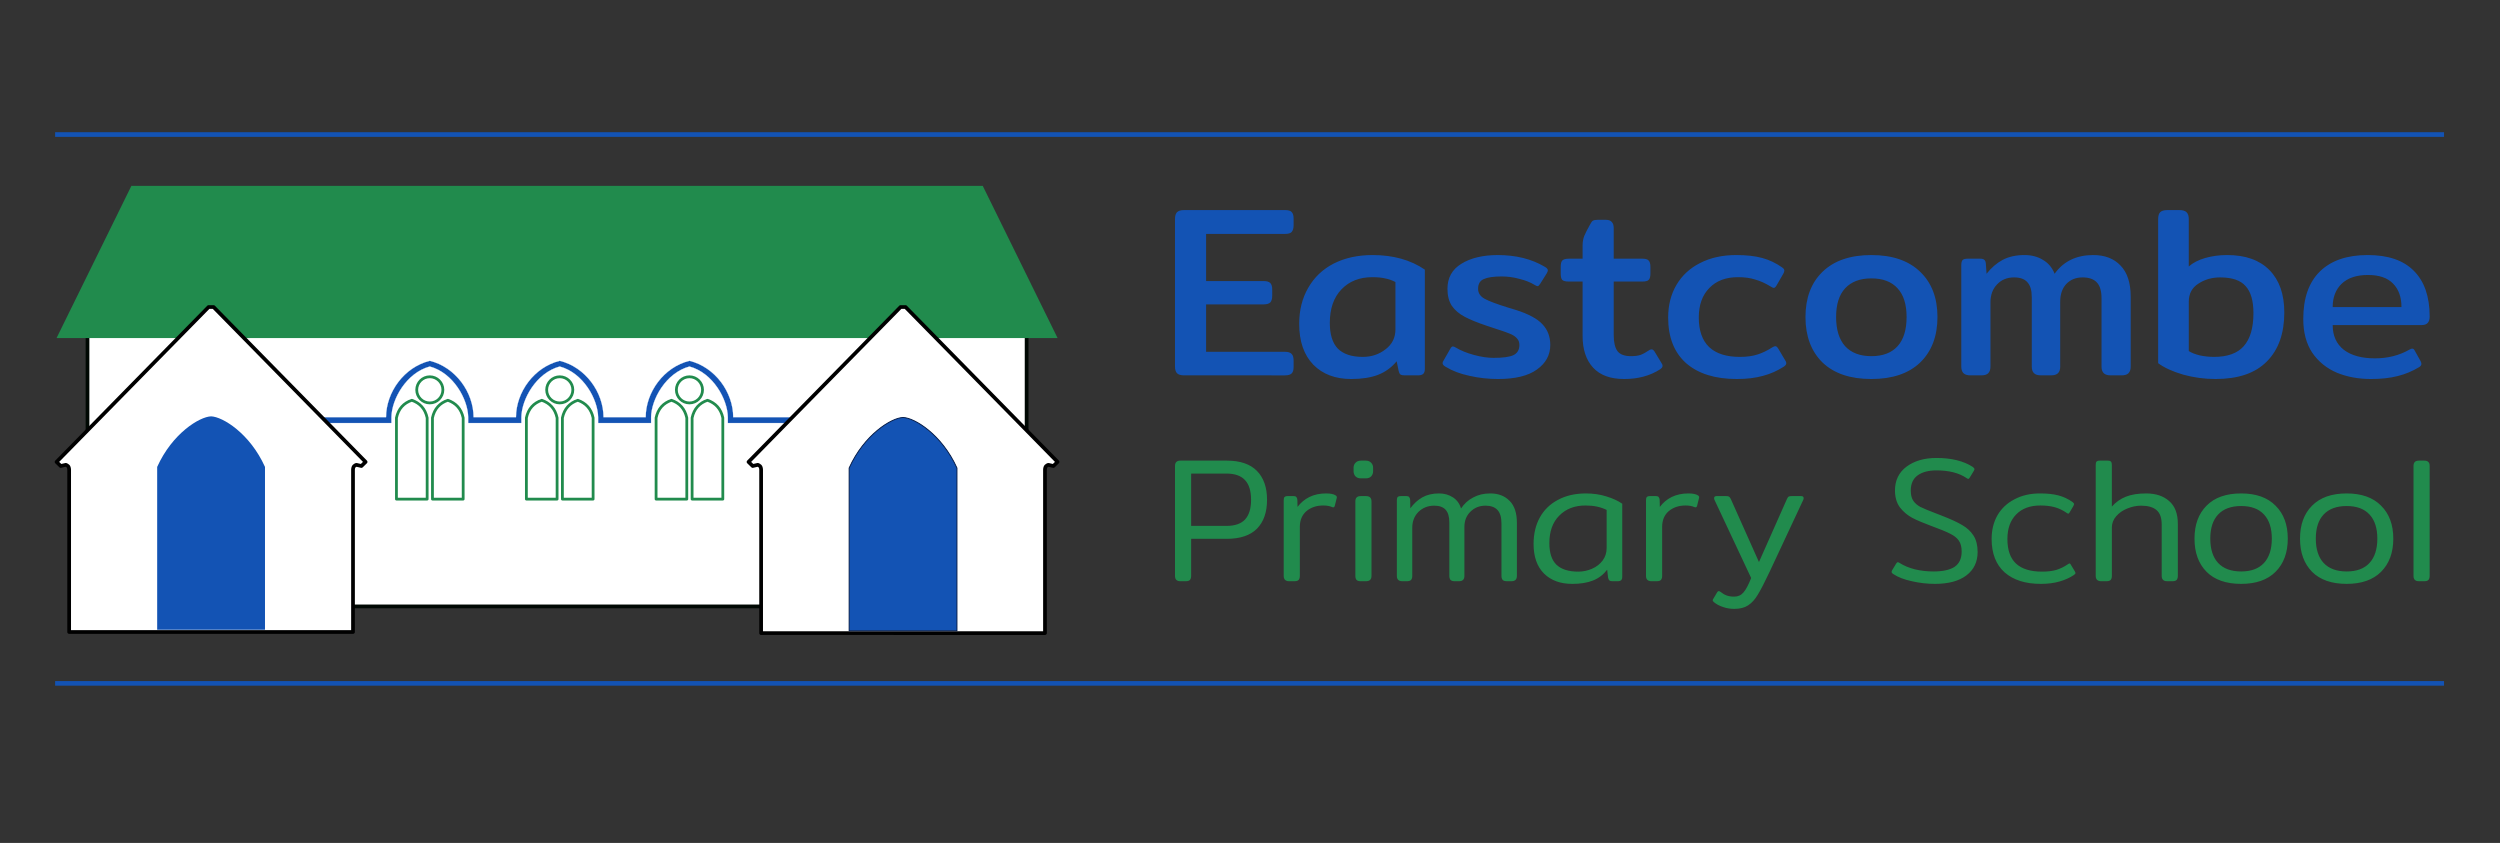 <svg viewBox="0 0 2684 905" xmlns="http://www.w3.org/2000/svg" xml:space="preserve" style="fill-rule:evenodd;clip-rule:evenodd;stroke-linejoin:round;stroke-miterlimit:1.5">
  <rect x="0" y="0" width="2684" height="905" fill="#333333" stroke="none"/>
  <path style="fill:none" d="M0 0h2683.08v904.178H0z"/>
  <path style="fill:#fff;stroke:#000803;stroke-width:4px" d="M93.944 348.219h1008.23v302.842H93.944z"/>
  <path d="m1055.07 199.542 80.343 163.384H60.713l80.343-163.384h914.018Z" style="fill:#218b4d"/>
  <path d="M559.755 454.195h-57.128v-6.275c-.2-19.201-15.935-47.625-41.189-54.451-25.254 6.826-40.989 35.25-41.19 54.451v6.275h-92.776v-6.275h86.977c.067-26.87 19.412-53.774 46.989-60.569 27.577 6.795 46.922 33.699 46.989 60.569h45.529c.066-26.87 19.412-53.774 46.988-60.569 27.577 6.795 46.923 33.699 46.989 60.569h45.275c.066-26.87 19.412-53.774 46.988-60.569 27.577 6.795 46.923 33.699 46.989 60.569h82.177v6.275h-87.976v-6.275c-.201-19.201-15.936-47.625-41.19-54.451-25.253 6.826-40.988 35.25-41.189 54.451v6.275h-56.873v-6.275c-.201-19.201-15.936-47.625-41.19-54.451-25.253 6.826-40.988 35.25-41.189 54.451v6.275Z" style="fill:#1353b4;stroke:#fff;stroke-width:.24px"/>
  <path d="M776.016 535.84h-32.97v-87.243c2.132-9.837 7.84-15.898 16.485-18.86 8.645 2.962 14.353 9.023 16.485 18.86v87.243ZM737.347 535.84h-32.971v-87.243c2.132-9.837 7.841-15.898 16.486-18.86 8.644 2.962 14.353 9.023 16.485 18.86v87.243ZM636.764 535.84h-32.97v-87.243c2.132-9.837 7.84-15.898 16.485-18.86 8.645 2.962 14.353 9.023 16.485 18.86v87.243ZM598.095 535.84h-32.971v-87.243c2.132-9.837 7.841-15.898 16.486-18.86 8.644 2.962 14.353 9.023 16.485 18.86v87.243ZM497.258 535.84h-32.971v-87.243c2.132-9.837 7.841-15.898 16.486-18.86 8.644 2.962 14.353 9.023 16.485 18.86v87.243ZM458.589 535.84h-32.971v-87.243c2.132-9.837 7.841-15.898 16.485-18.86 8.645 2.962 14.354 9.023 16.486 18.86v87.243Z" style="fill:none;stroke:#218b4d;stroke-width:3px"/>
  <circle cx="740.196" cy="418.551" r="14.043" style="fill:none;stroke:#218b4d;stroke-width:3px"/>
  <circle cx="600.944" cy="418.551" r="14.043" style="fill:none;stroke:#218b4d;stroke-width:3px"/>
  <circle cx="461.438" cy="418.551" r="14.043" style="fill:none;stroke:#218b4d;stroke-width:3px"/>
  <path d="m70.636 499.042-5.445 1.261-4.478-4.397 163.231-166.277h5.341l163.231 166.277-4.478 4.397-5.445-1.261c-1.685.698-3.422 1.286-3.601 5.148v174.307H74.237V504.19c-.178-3.862-1.916-4.45-3.601-5.148Z" style="fill:#fff;stroke:#000;stroke-width:4px"/>
  <path d="M284.492 676.114H168.738V501.28c16.251-36.05 45.515-53.897 57.877-54.283 12.362.386 41.625 18.233 57.877 54.283v174.834Z" style="fill:#1353b4"/>
  <path d="m813.537 499.042-5.445 1.261-4.478-4.397 163.231-166.277h5.341l163.231 166.277-4.478 4.397-5.445-1.261c-1.685.698-3.422 1.286-3.601 5.148v175.507H817.138V504.19c-.179-3.862-1.916-4.45-3.601-5.148Z" style="fill:#fff;stroke:#000;stroke-width:4px"/>
  <path d="M1027.39 677.239H911.635V502.462c16.252-36.038 45.515-53.879 57.877-54.265 12.362.386 41.626 18.227 57.878 54.265v174.777Z" style="fill:#1353b4;stroke:#021844;stroke-width:1px;stroke-linecap:round"/>
  <path d="M1271.13 402.988c-3.479 0-6.002-.783-7.568-2.348-1.391-1.566-2.087-3.914-2.087-7.046V235.201c0-3.305.696-5.741 2.087-7.306 1.566-1.566 4.089-2.349 7.568-2.349h108.553c3.479 0 5.827.696 7.045 2.088 1.392 1.391 2.088 3.74 2.088 7.045v7.046c0 3.305-.696 5.741-2.088 7.306-1.218 1.392-3.566 2.088-7.045 2.088h-84.807v50.623h61.583c3.479 0 5.914.696 7.306 2.087 1.392 1.392 2.088 3.741 2.088 7.046v6.524c0 3.305-.696 5.74-2.088 7.306-1.392 1.392-3.827 2.088-7.306 2.088h-61.583v50.884h84.546c3.479 0 5.914.783 7.306 2.348 1.392 1.392 2.088 3.74 2.088 7.046v7.045c0 3.131-.696 5.393-2.088 6.785-1.392 1.391-3.827 2.087-7.306 2.087H1271.13ZM1450.66 406.902c-17.048 0-30.617-5.131-40.707-15.395-10.09-10.438-15.135-25.051-15.135-43.839 0-14.613 3.219-27.486 9.655-38.62 6.437-11.307 15.57-20.005 27.399-26.094 12.004-6.089 25.921-9.133 41.751-9.133 22.094 0 40.795 5.219 56.103 15.657v106.465c0 2.609-.608 4.436-1.826 5.48-1.044 1.043-2.958 1.565-5.741 1.565h-14.352c-1.913 0-3.392-.348-4.436-1.044-.87-.869-1.479-2.174-1.827-3.914l-2.087-10.176c-5.393 6.61-12.09 11.481-20.093 14.612-7.828 2.958-17.396 4.436-28.704 4.436Zm12.526-23.745c9.22 0 17.309-2.697 24.267-8.09 7.133-5.393 10.699-12.525 10.699-21.397v-50.884c-3.653-1.914-7.393-3.219-11.22-3.914-3.654-.87-8.177-1.305-13.569-1.305-13.744 0-24.79 4.349-33.14 13.047-8.351 8.698-12.526 20.702-12.526 36.01 0 12.526 2.871 21.746 8.611 27.66 5.915 5.915 14.874 8.873 26.878 8.873ZM1608.27 406.902c-10.438 0-20.615-1.13-30.531-3.392-9.916-2.087-18.44-5.306-25.572-9.655-2.262-1.218-3.393-2.522-3.393-3.914 0-1.044.348-2.001 1.044-2.87l7.307-12.787c.869-1.565 1.739-2.348 2.609-2.348.87 0 2.001.435 3.392 1.305 5.219 3.131 11.656 5.74 19.31 7.828 7.655 2.088 14.7 3.131 21.137 3.131 9.916 0 16.961-.957 21.136-2.87 4.349-2.088 6.524-5.741 6.524-10.96 0-2.957-.87-5.306-2.61-7.045-1.565-1.914-4.001-3.566-7.306-4.958-3.305-1.392-8.785-3.305-16.44-5.741 0 0-2.87-.957-8.611-2.87-9.916-3.306-17.831-6.524-23.746-9.655-5.914-3.132-10.524-7.046-13.83-11.743-3.131-4.871-4.697-10.959-4.697-18.266 0-11.829 4.958-20.788 14.874-26.877 10.09-6.263 23.137-9.394 39.142-9.394 19.484 0 36.271 4.175 50.362 12.525 2.261 1.218 3.392 2.523 3.392 3.914 0 .87-.435 2.001-1.305 3.393l-7.045 11.22c-1.044 1.566-1.914 2.349-2.609 2.349-.696 0-1.74-.435-3.132-1.305-4.523-2.783-10.003-4.958-16.439-6.524-6.263-1.739-12.613-2.609-19.049-2.609-8.698 0-15.135.957-19.31 2.87-4.001 1.74-6.002 5.219-6.002 10.438 0 4.523 2.349 8.089 7.046 10.699 4.871 2.609 13.221 5.741 25.05 9.394l8.612 2.609c13.569 4.349 23.05 9.481 28.442 15.396 5.567 5.915 8.351 13.308 8.351 22.18 0 10.786-4.784 19.571-14.352 26.356-9.394 6.784-23.311 10.176-41.751 10.176ZM1743.7 406.902c-14.787 0-25.921-4.088-33.401-12.264-7.481-8.176-11.221-19.484-11.221-33.923v-58.451h-14.874c-3.479 0-5.827-.609-7.045-1.827-1.044-1.218-1.566-3.479-1.566-6.784v-7.046c0-3.305.522-5.567 1.566-6.784 1.218-1.392 3.566-2.088 7.045-2.088h14.874v-14.352c0-3.653.609-7.045 1.827-10.177 1.392-3.305 3.479-7.393 6.262-12.264 1.044-2.088 2.001-3.392 2.871-3.914 1.044-.696 2.783-1.044 5.219-1.044h8.611c3.131 0 5.306.783 6.524 2.349 1.391 1.391 2.087 3.566 2.087 6.523v32.879h30.791c3.48 0 5.741.696 6.785 2.088 1.218 1.217 1.827 3.479 1.827 6.784v7.046c0 3.305-.609 5.566-1.827 6.784-1.044 1.218-3.305 1.827-6.785 1.827h-30.791v57.408c0 8.002 1.392 13.83 4.175 17.483 2.784 3.479 7.568 5.219 14.352 5.219 4.001 0 7.394-.435 10.177-1.305 2.783-1.044 5.828-2.696 9.133-4.958.87-.696 1.827-1.044 2.87-1.044 1.044 0 2.088.783 3.132 2.349l7.567 12.525c.696.87 1.044 1.827 1.044 2.87 0 1.218-.87 2.436-2.61 3.654-10.785 6.958-23.659 10.437-38.619 10.437ZM1864.52 406.902c-23.137 0-41.229-5.653-54.277-16.961-12.873-11.481-19.309-27.834-19.309-49.057 0-13.222 2.957-24.877 8.872-34.967 5.914-10.09 14.352-17.918 25.311-23.485 11.134-5.741 24.094-8.611 38.881-8.611 10.96 0 20.267 1.044 27.921 3.131 7.654 2.088 14.787 5.48 21.397 10.177 1.566 1.044 2.349 2.175 2.349 3.392 0 1.044-.435 2.262-1.305 3.654l-7.045 12.264c-1.044 1.74-2.001 2.609-2.871 2.609-.87 0-2.087-.522-3.653-1.565-5.393-3.306-10.786-5.741-16.178-7.307-5.219-1.739-11.482-2.609-18.788-2.609-13.048 0-23.311 3.914-30.792 11.742-7.48 7.655-11.22 18.179-11.22 31.575 0 14.091 3.74 24.702 11.22 31.835 7.481 6.958 18.44 10.438 32.879 10.438 7.307 0 13.656-.87 19.049-2.61 5.393-1.74 10.612-4.262 15.657-7.567 1.391-.87 2.522-1.305 3.392-1.305 1.044 0 2.087.87 3.131 2.609l7.568 12.787c.695.869 1.043 1.826 1.043 2.87 0 1.218-.869 2.436-2.609 3.653-6.959 4.523-14.439 7.829-22.441 9.916-8.003 2.262-17.396 3.392-28.182 3.392ZM2009.08 406.902c-22.615 0-40.099-5.914-52.45-17.744-12.177-12.003-18.266-28.269-18.266-48.796 0-20.528 6.089-36.706 18.266-48.536 12.351-12.003 29.835-18.005 52.45-18.005 22.615 0 40.098 6.002 52.45 18.005 12.351 11.83 18.527 28.008 18.527 48.536 0 20.527-6.176 36.793-18.527 48.796-12.352 11.83-29.835 17.744-52.45 17.744Zm0-24.528c12.351 0 21.745-3.567 28.182-10.699 6.436-7.133 9.655-17.57 9.655-31.313 0-13.569-3.219-23.833-9.655-30.792-6.437-7.132-15.831-10.698-28.182-10.698-12.178 0-21.572 3.566-28.182 10.698-6.437 6.959-9.655 17.223-9.655 30.792 0 13.569 3.218 24.007 9.655 31.313 6.61 7.132 16.004 10.699 28.182 10.699ZM2115.55 402.988c-3.479 0-6.002-.783-7.567-2.348-1.566-1.566-2.349-3.914-2.349-7.046V284.781c0-2.61.435-4.436 1.305-5.48.87-1.044 2.696-1.566 5.48-1.566h13.83c1.913 0 3.305.435 4.175 1.305.87.696 1.392 2 1.566 3.914l.782 10.96c5.045-6.437 10.786-11.395 17.223-14.874 6.61-3.479 14.439-5.219 23.485-5.219 7.654 0 14.265 1.74 19.831 5.219 5.741 3.305 9.916 8.263 12.526 14.874 9.568-13.396 23.398-20.093 41.49-20.093 12.351 0 22.093 3.74 29.226 11.221 7.306 7.48 10.959 18.614 10.959 33.4v75.152c0 3.132-.783 5.48-2.348 7.046-1.392 1.565-3.914 2.348-7.568 2.348h-11.481c-3.479 0-6.002-.783-7.567-2.348-1.566-1.566-2.349-3.914-2.349-7.046v-73.325c0-8.002-1.74-13.743-5.219-17.222-3.305-3.48-8.35-5.219-15.135-5.219-7.132 0-12.96 2.348-17.483 7.045-4.349 4.697-6.524 11.047-6.524 19.049v69.672c0 3.132-.782 5.48-2.348 7.046-1.566 1.565-4.088 2.348-7.567 2.348h-10.699c-3.479 0-6.002-.783-7.567-2.348-1.566-1.566-2.349-3.914-2.349-7.046v-74.63c0-7.306-1.566-12.612-4.697-15.917-2.957-3.48-7.741-5.219-14.352-5.219-7.48 0-13.569 2.522-18.266 7.567-4.697 4.871-7.045 11.308-7.045 19.31v68.889c0 3.132-.783 5.48-2.349 7.046-1.392 1.565-3.914 2.348-7.567 2.348h-11.482ZM2378.58 406.902c-11.83 0-23.398-1.565-34.706-4.697-11.307-3.305-20.266-7.393-26.877-12.264v-154.74c0-3.305.696-5.741 2.088-7.306 1.565-1.566 4.088-2.349 7.567-2.349h13.308c3.479 0 6.002.783 7.567 2.349 1.566 1.565 2.349 4.001 2.349 7.306v50.884c4.523-4.001 10.438-7.045 17.744-9.133 7.307-2.087 15.135-3.131 23.485-3.131 19.658 0 34.793 5.393 45.404 16.178 10.612 10.786 15.918 25.921 15.918 45.405 0 22.615-6.263 40.185-18.788 52.71-12.351 12.526-30.704 18.788-55.059 18.788Zm-1.566-23.745c14.439 0 25.051-3.828 31.835-11.482 6.959-7.828 10.438-19.658 10.438-35.488 0-13.222-2.783-22.877-8.35-28.965-5.393-6.263-14.526-9.394-27.399-9.394-8.872 0-16.701 2.261-23.485 6.784-6.785 4.349-10.177 10.786-10.177 19.31v52.972c2.957 1.913 6.958 3.479 12.003 4.697 5.045 1.044 10.09 1.566 15.135 1.566ZM2545.59 406.902c-13.569 0-25.833-2.261-36.793-6.784-10.96-4.697-19.745-11.83-26.355-21.398-6.437-9.741-9.655-21.832-9.655-36.271 0-22.441 6.001-39.489 18.005-51.145 12.003-11.655 29.052-17.483 51.145-17.483 21.919 0 38.446 5.654 49.579 16.961 11.308 11.308 16.962 27.66 16.962 49.058 0 6.088-2.784 9.133-8.351 9.133h-95.766c0 11.481 4.001 20.353 12.003 26.616 8.003 6.089 19.136 9.133 33.401 9.133 13.743 0 26.095-3.131 37.054-9.394 1.218-.696 2.175-1.044 2.871-1.044 1.217 0 2.174.783 2.87 2.349l6.263 11.221c.522 1.043.783 2 .783 2.87 0 1.218-.783 2.348-2.349 3.392-7.132 4.349-14.874 7.568-23.224 9.655-8.176 2.088-17.657 3.131-28.443 3.131Zm32.618-77.239c0-10.786-3.044-19.223-9.133-25.312-5.915-6.088-14.874-9.133-26.877-9.133-12.178 0-21.572 3.132-28.182 9.394-6.437 6.263-9.655 14.613-9.655 25.051h73.847Z" style="fill:#1353b4;fill-rule:nonzero"/>
  <path d="M1267.19 623.993c-3.807 0-5.711-1.904-5.711-5.712v-118.04c0-3.808 1.904-5.712 5.711-5.712h49.882c14.343 0 25.131 3.681 32.366 11.043 7.235 7.361 10.852 17.706 10.852 31.033 0 13.327-3.617 23.672-10.852 31.033-7.235 7.235-18.087 10.852-32.556 10.852h-38.078v39.791c0 1.904-.444 3.364-1.333 4.379-.888.889-2.348 1.333-4.378 1.333h-5.903Zm49.692-59.401c8.884 0 15.485-2.285 19.8-6.854 4.315-4.696 6.473-11.741 6.473-21.133 0-9.519-2.158-16.564-6.473-21.133-4.315-4.696-10.916-7.044-19.8-7.044h-38.078v56.164h38.078ZM1384.09 623.993c-3.935 0-5.902-1.904-5.902-5.712v-80.914c0-1.777.253-2.983.761-3.618.635-.761 1.841-1.142 3.617-1.142h6.283c1.396 0 2.348.317 2.856.952.635.634 1.016 1.65 1.142 3.046l.191 7.616c3.427-4.57 7.679-8.124 12.756-10.662 5.204-2.539 11.169-3.808 17.896-3.808 4.696 0 8.123.698 10.281 2.094 1.143.762 1.523 1.714 1.143 2.856l-2.095 8.377c-.381 1.523-1.332 1.968-2.856 1.333-2.538-1.142-5.711-1.714-9.519-1.714-7.235 0-13.264 2.031-18.087 6.093-4.696 4.061-7.044 9.71-7.044 16.944v52.547c0 1.904-.444 3.364-1.333 4.379-.888.889-2.348 1.333-4.379 1.333h-5.711ZM1461.01 513.568c-2.411 0-4.315-.698-5.711-2.094-1.397-1.523-2.095-3.364-2.095-5.521v-3.808c0-2.158.698-3.935 2.095-5.331 1.396-1.523 3.3-2.285 5.711-2.285h5.331c2.412 0 4.316.762 5.712 2.285 1.396 1.396 2.094 3.173 2.094 5.331v3.808c0 2.157-.698 3.998-2.094 5.521-1.396 1.396-3.3 2.094-5.712 2.094h-5.331Zm-.19 110.425c-2.031 0-3.491-.444-4.379-1.333-.889-1.015-1.333-2.475-1.333-4.379v-79.962c0-1.904.444-3.301 1.333-4.189.888-1.015 2.348-1.523 4.379-1.523h5.712c3.934 0 5.902 1.904 5.902 5.712v79.962c0 3.808-1.968 5.712-5.902 5.712h-5.712ZM1505.56 623.993c-3.935 0-5.902-1.904-5.902-5.712v-80.914c0-1.777.254-2.983.762-3.618.634-.761 1.84-1.142 3.617-1.142h5.902c1.396 0 2.348.317 2.856.952.634.634 1.015 1.65 1.142 3.046l.19 9.139c3.681-5.077 7.997-9.012 12.947-11.804 4.95-2.793 10.915-4.189 17.896-4.189 5.585 0 10.535 1.396 14.851 4.189 4.315 2.792 7.234 6.79 8.757 11.994 3.3-5.077 7.616-9.012 12.947-11.804 5.331-2.919 11.486-4.379 18.467-4.379 8.631 0 15.549 2.666 20.753 7.996 5.204 5.204 7.806 13.074 7.806 23.608v56.926c0 3.808-1.968 5.712-5.902 5.712h-4.951c-2.03 0-3.49-.444-4.378-1.333-.889-1.015-1.333-2.475-1.333-4.379v-55.974c0-6.98-1.46-11.931-4.379-14.85-2.792-3.046-7.044-4.569-12.756-4.569-6.473 0-11.868 2.158-16.183 6.473-4.316 4.189-6.473 9.646-6.473 16.373v52.547c0 3.808-1.904 5.712-5.712 5.712h-4.76c-2.03 0-3.49-.444-4.378-1.333-.889-1.015-1.333-2.475-1.333-4.379v-57.306c0-6.22-1.333-10.789-3.998-13.708-2.666-2.92-6.727-4.379-12.185-4.379-6.727 0-12.375 2.221-16.945 6.663-4.442 4.443-6.663 10.154-6.663 17.135v51.595c0 1.904-.444 3.364-1.333 4.379-.888.889-2.348 1.333-4.379 1.333h-4.95ZM1687.95 626.849c-12.693 0-22.784-3.681-30.272-11.043-7.489-7.488-11.233-18.086-11.233-31.794 0-10.789 2.221-20.245 6.664-28.368 4.569-8.25 11.106-14.597 19.61-19.039 8.504-4.569 18.467-6.854 29.89-6.854 7.997 0 15.358 1.079 22.085 3.237 6.727 2.03 12.376 4.632 16.945 7.806v78.439c0 1.65-.381 2.856-1.142 3.618-.762.761-2.031 1.142-3.808 1.142h-5.902c-1.396 0-2.412-.317-3.046-.952-.635-.635-1.079-1.65-1.333-3.046l-.952-8.377c-4.062 5.331-9.139 9.202-15.231 11.613-6.092 2.412-13.518 3.618-22.275 3.618Zm6.473-13.137c5.077 0 9.963-1.015 14.66-3.046 4.696-2.031 8.504-4.95 11.423-8.758 2.919-3.935 4.379-8.44 4.379-13.517v-40.934c-6.346-3.173-13.899-4.76-22.656-4.76-11.677 0-21.07 3.618-28.178 10.853-7.108 7.107-10.661 16.944-10.661 29.51 0 10.534 2.538 18.277 7.615 23.227 5.204 4.95 13.01 7.425 23.418 7.425ZM1773.05 623.993c-3.935 0-5.902-1.904-5.902-5.712v-80.914c0-1.777.254-2.983.761-3.618.635-.761 1.841-1.142 3.618-1.142h6.283c1.396 0 2.348.317 2.855.952.635.634 1.016 1.65 1.143 3.046l.19 7.616c3.427-4.57 7.679-8.124 12.756-10.662 5.204-2.539 11.17-3.808 17.897-3.808 4.696 0 8.123.698 10.281 2.094 1.142.762 1.523 1.714 1.142 2.856l-2.094 8.377c-.381 1.523-1.333 1.968-2.856 1.333-2.539-1.142-5.712-1.714-9.52-1.714-7.234 0-13.263 2.031-18.086 6.093-4.697 4.061-7.045 9.71-7.045 16.944v52.547c0 1.904-.444 3.364-1.333 4.379-.888.889-2.348 1.333-4.378 1.333h-5.712ZM1861.96 653.694c-4.442 0-8.567-.699-12.375-2.095-3.808-1.269-6.981-2.982-9.52-5.14-.888-.762-1.332-1.396-1.332-1.904 0-.381.19-.889.571-1.523l4.188-7.045c.508-.888 1.079-1.332 1.714-1.332s1.269.254 1.904.761c2.157 1.777 4.315 3.047 6.473 3.808 2.285.889 5.013 1.333 8.187 1.333 4.188 0 7.552-1.523 10.09-4.57 2.539-2.919 5.268-8.059 8.187-15.421l-39.22-83.58c-.381-.762-.571-1.46-.571-2.094 0-1.524.888-2.285 2.665-2.285h10.091c1.65 0 2.729.19 3.236.571.635.381 1.27 1.206 1.904 2.475l30.272 67.778 30.081-67.778c.635-1.269 1.206-2.094 1.714-2.475.634-.381 1.777-.571 3.427-.571h10.09c1.777 0 2.666.761 2.666 2.285 0 .634-.191 1.332-.572 2.094l-35.983 76.916c-5.204 11.043-9.392 19.166-12.565 24.37-3.047 5.204-6.537 9.075-10.472 11.614-3.807 2.538-8.758 3.808-14.85 3.808ZM2077.29 626.849c-8.251 0-16.501-.952-24.751-2.856-8.25-1.777-14.85-4.315-19.8-7.615-1.269-.762-1.904-1.587-1.904-2.476 0-.38.19-.951.571-1.713l4.379-7.235c.508-.888 1.079-1.332 1.714-1.332.634 0 1.269.253 1.903.761 4.57 2.919 10.028 5.204 16.374 6.854 6.473 1.523 13.137 2.285 19.991 2.285 10.027 0 17.579-1.65 22.656-4.95 5.077-3.427 7.615-8.949 7.615-16.564 0-4.823-1.015-8.694-3.046-11.614-2.031-2.919-5.14-5.394-9.329-7.425-4.189-2.158-10.979-4.95-20.372-8.377-8.25-3.046-14.977-5.902-20.181-8.567-5.204-2.793-9.646-6.537-13.327-11.233-3.554-4.823-5.331-10.916-5.331-18.278 0-10.788 4.125-19.292 12.376-25.511 8.377-6.22 19.102-9.329 32.175-9.329 15.993 0 28.939 3.173 38.839 9.519 1.269.888 1.904 1.713 1.904 2.475 0 .508-.19 1.079-.571 1.713l-4.379 7.235c-.635 1.016-1.206 1.523-1.713 1.523-.381 0-1.016-.317-1.904-.952-8.124-5.457-18.849-8.186-32.176-8.186-8.504 0-15.231 1.777-20.181 5.331-4.95 3.553-7.425 9.011-7.425 16.373 0 4.569.888 8.187 2.665 10.852 1.777 2.665 4.316 4.887 7.616 6.664 3.3 1.65 8.631 3.871 15.992 6.663l7.806 3.046c9.139 3.554 16.247 6.854 21.324 9.9 5.077 2.92 9.075 6.664 11.994 11.233 2.919 4.57 4.379 10.408 4.379 17.516 0 10.662-3.998 19.039-11.994 25.131-7.997 6.093-19.293 9.139-33.889 9.139ZM2190.95 626.849c-16.5 0-29.446-4.125-38.839-12.375-9.266-8.377-13.898-20.308-13.898-35.793 0-9.647 2.094-18.151 6.283-25.512 4.315-7.362 10.407-13.074 18.277-17.135 7.869-4.189 17.008-6.283 27.416-6.283 7.742 0 14.279.698 19.61 2.094 5.457 1.397 10.598 3.808 15.421 7.235 1.015.762 1.523 1.523 1.523 2.285 0 .254-.254.888-.761 1.904l-3.808 6.473c-.508 1.142-1.079 1.713-1.714 1.713-.381 0-1.015-.317-1.904-.952-3.807-2.665-7.932-4.632-12.375-5.902-4.442-1.269-9.646-1.904-15.612-1.904-11.169 0-19.863 3.237-26.083 9.71-6.219 6.346-9.329 15.104-9.329 26.274 0 11.931 3.11 20.752 9.329 26.464 6.22 5.711 15.485 8.567 27.797 8.567 6.092 0 11.296-.635 15.612-1.904 4.315-1.396 8.313-3.363 11.994-5.902.889-.634 1.523-.952 1.904-.952.635 0 1.206.571 1.713 1.714l3.999 6.663c.507 1.016.761 1.587.761 1.714 0 .761-.571 1.523-1.713 2.284-4.823 3.174-10.091 5.522-15.803 7.045-5.711 1.65-12.311 2.475-19.8 2.475ZM2255.87 623.993c-3.934 0-5.902-1.904-5.902-5.712V499.289c0-1.777.254-2.983.762-3.617.635-.762 1.84-1.143 3.617-1.143h8.568c1.777 0 2.919.381 3.427 1.143.634.634.952 1.84.952 3.617v44.551c4.315-4.823 9.392-8.377 15.231-10.662 5.838-2.285 13.01-3.427 21.514-3.427 10.407 0 18.658 2.729 24.75 8.187 6.219 5.331 9.329 13.454 9.329 24.369v55.974c0 1.904-.444 3.364-1.333 4.379-.888.889-2.348 1.333-4.379 1.333h-5.711c-3.935 0-5.902-1.904-5.902-5.712v-55.022c0-7.361-1.841-12.565-5.522-15.611-3.68-3.174-9.202-4.76-16.563-4.76-4.95 0-9.901 1.015-14.851 3.046-4.823 1.904-8.821 4.696-11.994 8.377-3.046 3.554-4.569 7.552-4.569 11.995v51.975c0 1.904-.445 3.364-1.333 4.379-.889.889-2.348 1.333-4.379 1.333h-5.712ZM2406.09 626.849c-16.119 0-28.494-4.316-37.125-12.947-8.631-8.757-12.947-20.625-12.947-35.602 0-14.977 4.316-26.781 12.947-35.412 8.631-8.758 21.006-13.137 37.125-13.137 15.993 0 28.305 4.379 36.936 13.137 8.757 8.631 13.136 20.435 13.136 35.412s-4.379 26.845-13.136 35.602c-8.631 8.631-20.943 12.947-36.936 12.947Zm0-13.327c10.662 0 18.785-2.983 24.37-8.949 5.712-6.092 8.567-14.85 8.567-26.273 0-11.296-2.792-19.927-8.377-25.893-5.584-6.092-13.771-9.138-24.56-9.138-10.788 0-19.038 3.046-24.75 9.138-5.585 5.966-8.377 14.597-8.377 25.893 0 11.296 2.792 19.991 8.377 26.083 5.712 6.093 13.962 9.139 24.75 9.139ZM2519.37 626.849c-16.119 0-28.495-4.316-37.125-12.947-8.631-8.757-12.947-20.625-12.947-35.602 0-14.977 4.316-26.781 12.947-35.412 8.63-8.758 21.006-13.137 37.125-13.137 15.993 0 28.304 4.379 36.935 13.137 8.758 8.631 13.137 20.435 13.137 35.412s-4.379 26.845-13.137 35.602c-8.631 8.631-20.942 12.947-36.935 12.947Zm0-13.327c10.662 0 18.785-2.983 24.37-8.949 5.711-6.092 8.567-14.85 8.567-26.273 0-11.296-2.792-19.927-8.377-25.893-5.585-6.092-13.771-9.138-24.56-9.138-10.789 0-19.039 3.046-24.75 9.138-5.585 5.966-8.377 14.597-8.377 25.893 0 11.296 2.792 19.991 8.377 26.083 5.711 6.093 13.961 9.139 24.75 9.139ZM2596.86 623.993c-3.808 0-5.712-1.904-5.712-5.712v-118.04c0-3.808 1.904-5.712 5.712-5.712h5.902c2.031 0 3.49.508 4.379 1.523.888.889 1.333 2.285 1.333 4.189v118.04c0 1.904-.445 3.364-1.333 4.379-.889.889-2.348 1.333-4.379 1.333h-5.902Z" style="fill:#218b4d;fill-rule:nonzero"/>
  <path d="M59.182 144.464h2564.72M59.182 733.664h2564.72" style="fill:none;stroke:#1353b4;stroke-width:5px"/>
</svg>

